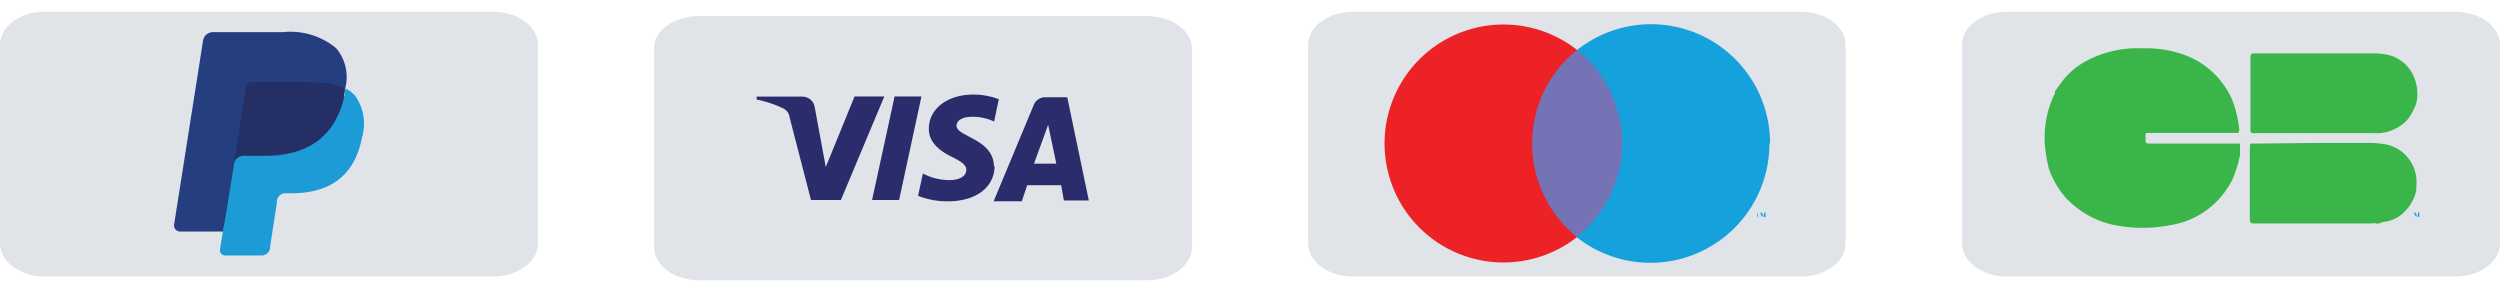<?xml version="1.0" encoding="UTF-8"?> <svg xmlns="http://www.w3.org/2000/svg" viewBox="0 0 155.49 17.85"><defs><style>.cls-1{fill:#e0e3e8;}.cls-2{fill:#2a2c6b;}.cls-3{opacity:0;}.cls-4{fill:#fff;}.cls-5{fill:#7373b5;}.cls-6{fill:#ec2227;}.cls-7{fill:#15a1db;}.cls-8{fill:#39b54a;}.cls-9{fill:#253e80;}.cls-10{fill:#1d9bd7;}.cls-11{fill:#242f65;}</style></defs><g id="Layer_2" data-name="Layer 2"><g id="Payment-Methods"><g id="visa-light-large"><path class="cls-1" d="M43.47,1H71.35c1.54,0,2.79.92,2.79,2.05V15.37c0,1.14-1.25,2.06-2.79,2.06H43.47c-1.54,0-2.79-.92-2.79-2.06V3C40.68,1.89,41.93,1,43.47,1Z"></path><path class="cls-2" d="M57.31,6l-1.39,6.44H54.24L55.64,6Zm7,4.18.88-2.42.51,2.42Zm1.86,2.29h1.55L66.38,6.05H65a.75.75,0,0,0-.7.47l-2.5,6h1.75l.34-1H66Zm-4.35-2.1c0-1.73-2.33-1.86-2.33-2.55,0-.23.22-.48.7-.54a3.09,3.09,0,0,1,1.64.28l.29-1.39a4.54,4.54,0,0,0-1.56-.29c-1.64,0-2.79.88-2.79,2.14,0,.93.83,1.44,1.46,1.75s.87.52.87.8c0,.43-.52.63-1,.63a3.47,3.47,0,0,1-1.7-.41l-.3,1.39a4.89,4.89,0,0,0,1.85.34c1.75,0,2.9-.86,2.91-2.2M55,6l-2.7,6.44H50.44L49.11,7.3a.71.71,0,0,0-.4-.56,7.27,7.27,0,0,0-1.65-.55l0-.18h2.83a.78.78,0,0,1,.78.65l.69,3.73L53.15,6Z"></path></g><g id="maestro-light-large"><path class="cls-1" d="M84.15.73H112c1.54,0,2.79.92,2.79,2.06V15.14c0,1.13-1.25,2.06-2.79,2.06H84.15c-1.54,0-2.79-.93-2.79-2.06V2.79C81.36,1.65,82.61.73,84.15.73Z"></path><g class="cls-3"><rect class="cls-4" x="84.6" width="26.98" height="17.85"></rect></g><rect class="cls-5" x="94.53" y="3.11" width="7.12" height="11.63"></rect><path class="cls-6" d="M95.3,8.92a7.36,7.36,0,0,1,2.79-5.81,7.4,7.4,0,1,0,0,11.63A7.36,7.36,0,0,1,95.3,8.92Z"></path><path class="cls-7" d="M109.34,13.5v-.23h.1v0h-.24v0h.1v.23Zm.47,0v-.28h-.07l-.08.2-.09-.2h-.07v.28h0v-.21l.08.18h.06l.07-.18v.21Z"></path><path class="cls-7" d="M110.05,8.92a7.4,7.4,0,0,1-12,5.82A7.4,7.4,0,0,0,99.33,4.36a7,7,0,0,0-1.24-1.25,7.4,7.4,0,0,1,12,5.81Z"></path></g><g id="maestro-light-large-2" data-name="maestro-light-large"><path class="cls-1" d="M124.82.73h27.89c1.54,0,2.78.92,2.78,2.06V15.14c0,1.13-1.24,2.06-2.78,2.06H124.82c-1.54,0-2.78-.93-2.78-2.06V2.79C122,1.65,123.28.73,124.82.73Z"></path><g class="cls-3"><rect class="cls-4" x="125.28" width="26.98" height="17.85"></rect></g><path class="cls-7" d="M150,13.5v-.23h.1v0h-.24v0H150v.23Zm.47,0v-.28h-.07l-.08.2-.09-.2h-.07v.28h0v-.21l.09.18h.05l.08-.18v.21Z"></path><path class="cls-8" d="M150.27,6.47a3.5,3.5,0,0,1-.56,1,2.62,2.62,0,0,1-2.08.81H140.2c-.17,0-.23,0-.23-.22,0-.45,0-.9,0-1.34,0-1.05,0-2.1,0-3.15,0-.21.06-.25.25-.25.8,0,1.6,0,2.4,0,1.61,0,3.23,0,4.84,0a3.83,3.83,0,0,1,1.36.18,2.32,2.32,0,0,1,1.27,1.18A2.66,2.66,0,0,1,150.27,6.47Z"></path><path class="cls-8" d="M127.42,10.46c-.06-.3-.13-.59-.17-.89a6.21,6.21,0,0,1,.56-3.77.31.31,0,0,0,0-.12h0l.11-.16c.19-.24.36-.5.56-.73a4.73,4.73,0,0,1,1.28-1A6.81,6.81,0,0,1,133,3h.46a7.15,7.15,0,0,1,2.21.35,5.17,5.17,0,0,1,3,2.52l.08.14a7,7,0,0,1,.52,2c0,.2,0,.27-.23.26s-.59,0-.89,0H134.8c-.38,0-.77,0-1.16,0-.14,0-.22,0-.2.2a.5.5,0,0,1,0,.21c0,.21.05.25.25.25h5.63l0,.72a7.69,7.69,0,0,1-.45,1.46A5.19,5.19,0,0,1,135,14a8.9,8.9,0,0,1-3.13.06,5.66,5.66,0,0,1-3.48-1.87A5.54,5.54,0,0,1,127.42,10.46Z"></path><path class="cls-8" d="M144.23,8.89h3.21a6,6,0,0,1,1,.1,2.38,2.38,0,0,1,1.85,2.52,2.8,2.8,0,0,0,0,.29,2.6,2.6,0,0,1-.74,1.37,2.09,2.09,0,0,1-1.28.63c-.16,0-.29.15-.46.1s-.19,0-.28,0h-7.32c-.23,0-.28-.06-.28-.28,0-1.11,0-2.23,0-3.34,0-.36,0-.71,0-1.07s.06-.28.28-.28Z"></path></g><g id="paypal-light-large"><path class="cls-1" d="M2.79.73H30.67c1.54,0,2.79.92,2.79,2.06V15.14c0,1.13-1.25,2.06-2.79,2.06H2.79C1.25,17.2,0,16.27,0,15.14V2.79C0,1.65,1.25.73,2.79.73Z"></path><path class="cls-9" d="M14.18,15.42l.24-1.53H11.31L13.1,2.55a.12.12,0,0,1,.05-.09.14.14,0,0,1,.09,0h4.33a3.87,3.87,0,0,1,3,.89A2,2,0,0,1,21,4.2a3.13,3.13,0,0,1,0,1.22v.35l.24.14a1.63,1.63,0,0,1,.49.37,1.71,1.71,0,0,1,.4.9,4.06,4.06,0,0,1-.05,1.3A4.91,4.91,0,0,1,21.54,10a3,3,0,0,1-.84.92,3.44,3.44,0,0,1-1.14.51,5.45,5.45,0,0,1-1.39.17h-.35a1,1,0,0,0-.65.24.92.92,0,0,0-.34.61v.14l-.43,2.71v.1a.06.06,0,0,1,0,.06H14.18Z"></path><path class="cls-10" d="M21.47,5.49l0,.26c-.57,2.93-2.53,3.95-5,3.95H15.13a.62.62,0,0,0-.61.52l-.65,4.13-.19,1.17a.35.35,0,0,0,.08.26.32.32,0,0,0,.24.11h2.26a.54.54,0,0,0,.54-.46v-.11l.42-2.7v-.14a.54.54,0,0,1,.53-.46h.37c2.19,0,3.9-.89,4.4-3.49a3,3,0,0,0-.45-2.6,2.38,2.38,0,0,0-.6-.44Z"></path><path class="cls-11" d="M20.87,5.26l-.26-.07-.3-.06a8.29,8.29,0,0,0-1.11-.08H15.8a.59.59,0,0,0-.23,0,.51.51,0,0,0-.3.41l-.7,4.58v.13a.62.62,0,0,1,.61-.52h1.27c2.5,0,4.46-1,5-3.95l0-.26a3.85,3.85,0,0,0-.47-.19Z"></path><path class="cls-9" d="M15.27,5.51a.51.51,0,0,1,.3-.41.59.59,0,0,1,.23,0h3.4a8.29,8.29,0,0,1,1.11.08l.3.06.26.07.13,0a3.85,3.85,0,0,1,.47.19A2.78,2.78,0,0,0,20.91,3a4.46,4.46,0,0,0-3.33-1H13.24a.62.62,0,0,0-.61.52l-1.8,11.44a.36.36,0,0,0,.08.3.37.37,0,0,0,.29.14h2.67l.7-4.26Z"></path></g></g></g></svg> 